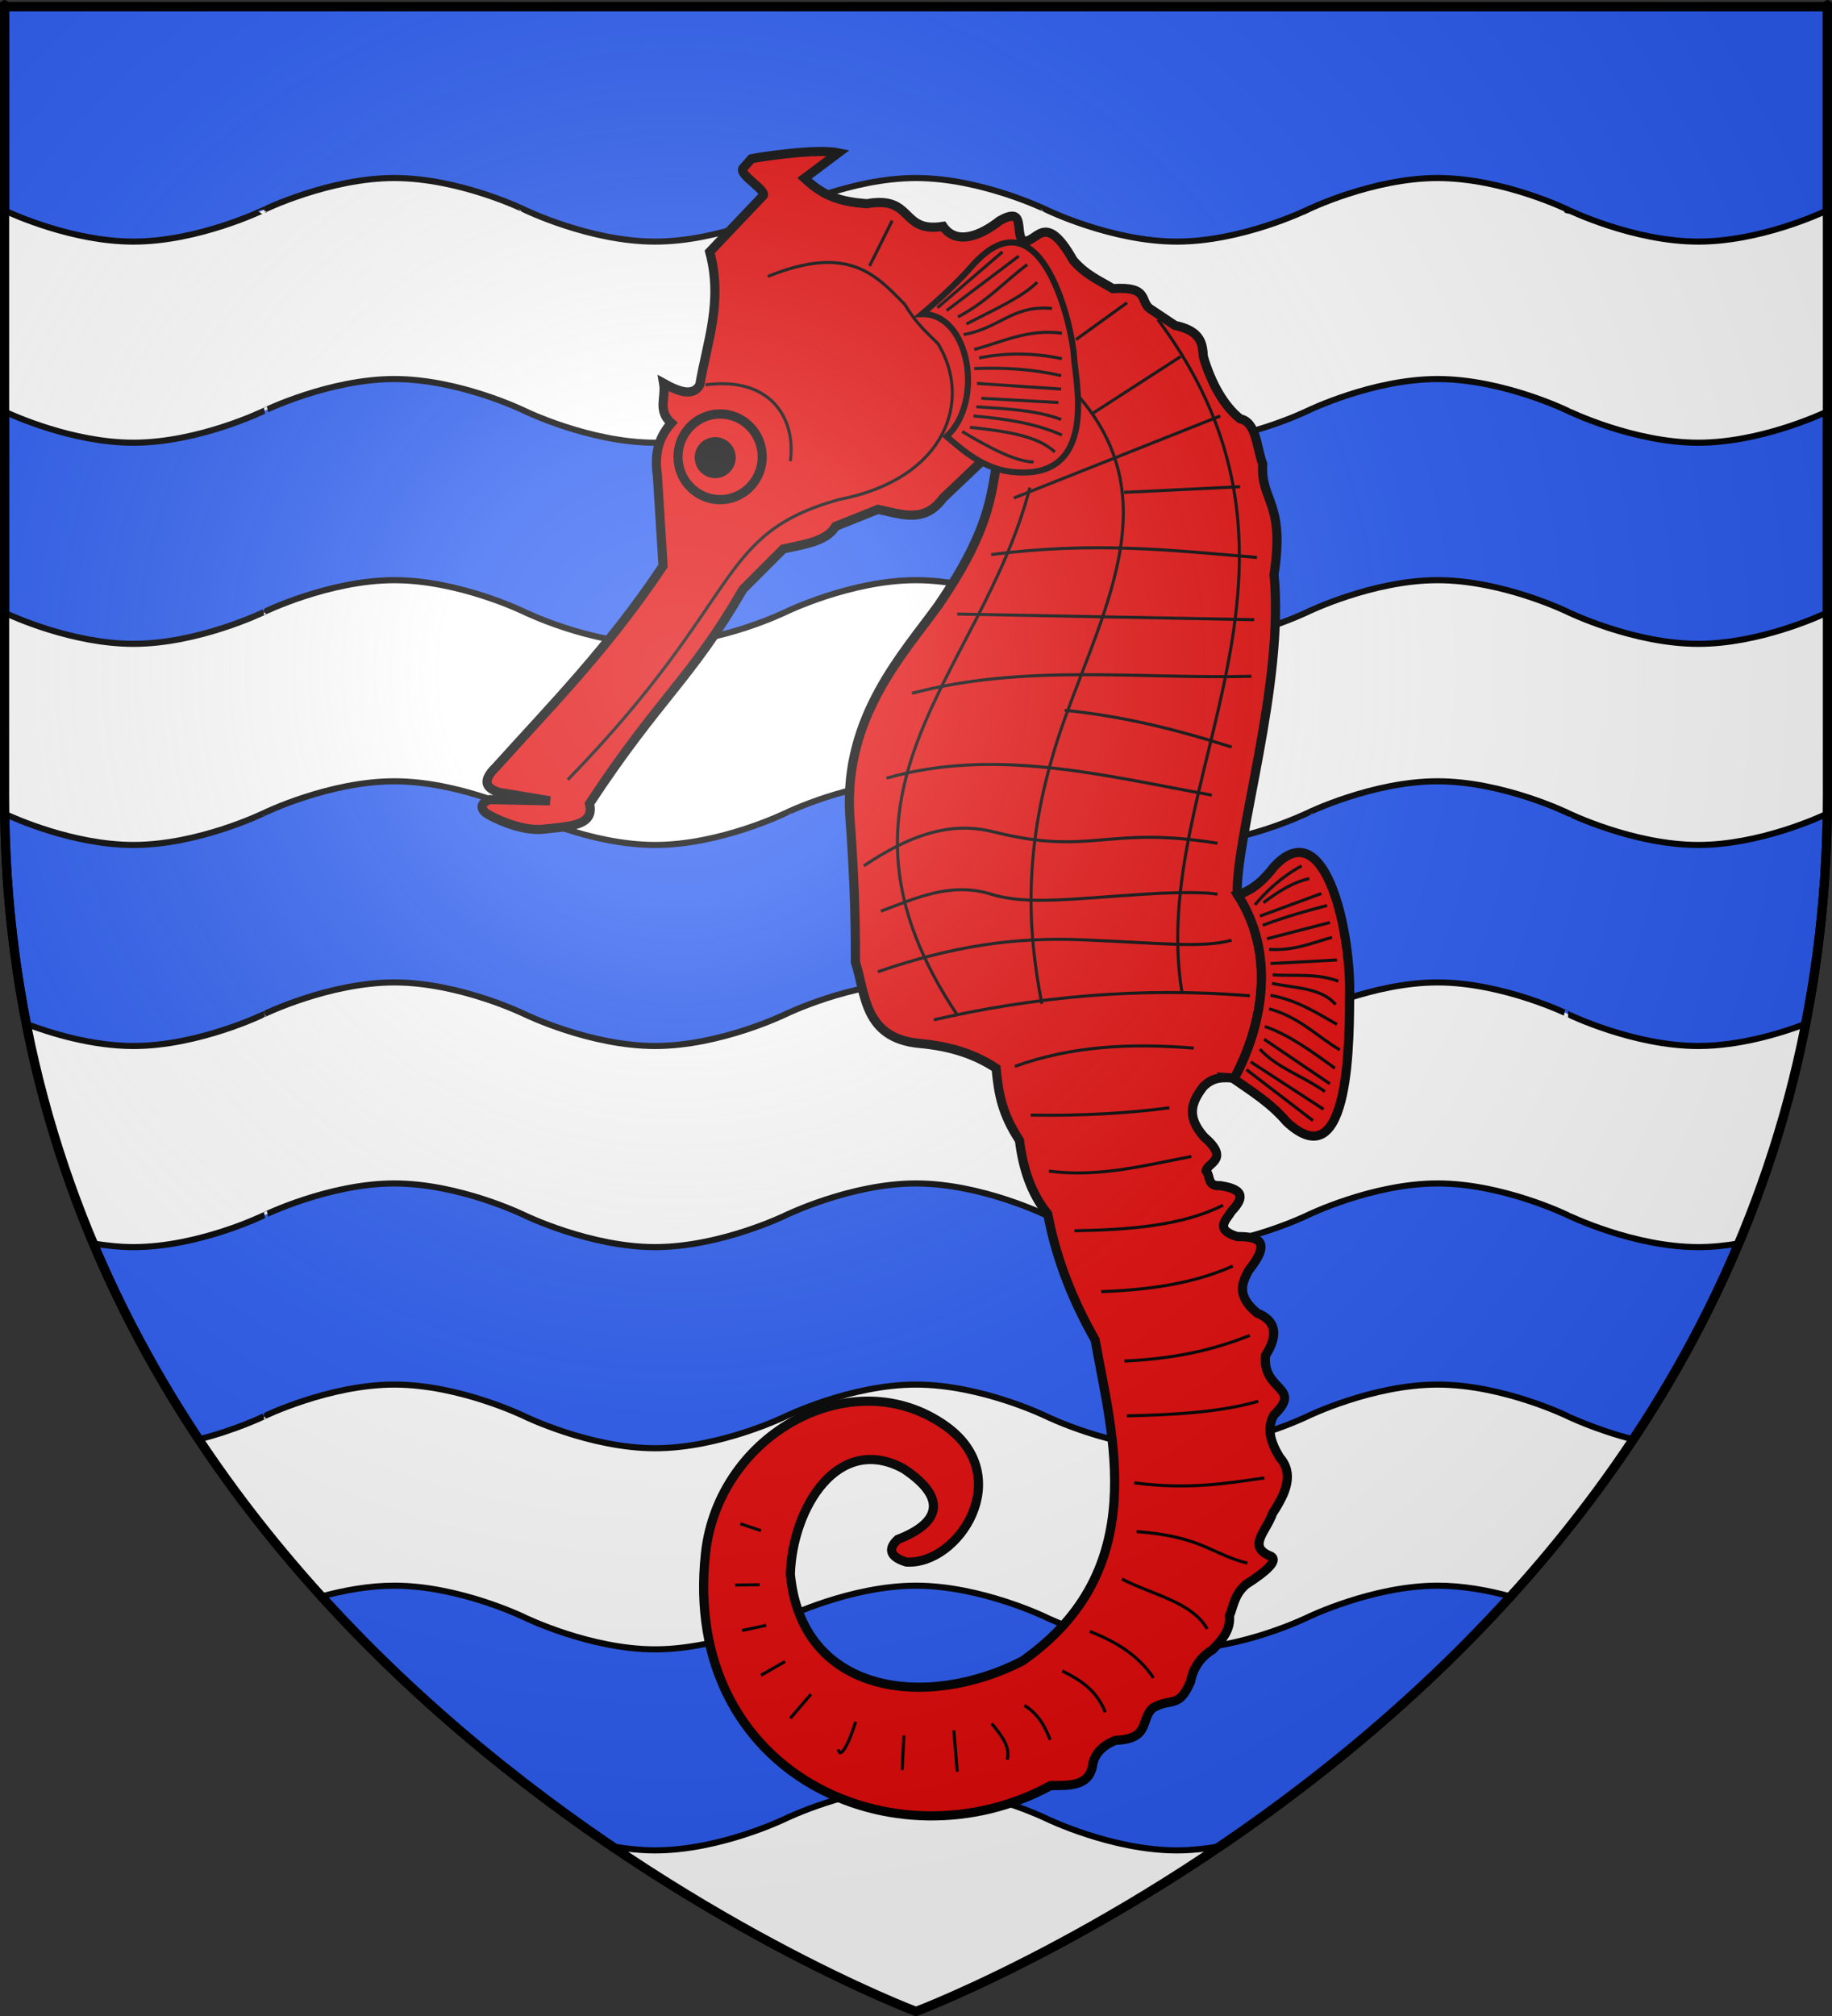 <?xml version="1.0" encoding="UTF-8" standalone="no"?>
<svg
   xmlns:dc="http://purl.org/dc/elements/1.1/"
   xmlns:cc="http://web.resource.org/cc/"
   xmlns:rdf="http://www.w3.org/1999/02/22-rdf-syntax-ns#"
   xmlns:svg="http://www.w3.org/2000/svg"
   xmlns="http://www.w3.org/2000/svg"
   xmlns:xlink="http://www.w3.org/1999/xlink"
   xmlns:sodipodi="http://sodipodi.sourceforge.net/DTD/sodipodi-0.dtd"
   xmlns:inkscape="http://www.inkscape.org/namespaces/inkscape"
   height="660"
   width="600"
   version="1.0"
   id="svg2"
   sodipodi:version="0.32"
   inkscape:version="0.44"
   sodipodi:docname="Blason_ville_fr_Merville-Franceville-Plage_(Calvados).svg"
   sodipodi:docbase="C:\Documents and Settings\Bruno Vallette\Mes documents\Perso\Wikipédia Blasons\Communes BVA"
   inkscape:export-filename="/Users/olivier/Desktop/Blason Rouge/Blason_Vide_3D.png"
   inkscape:export-xdpi="144"
   inkscape:export-ydpi="144">
  <rect width="100%" height="100%" fill="#333333" stroke="none"/>
  <sodipodi:namedview
     inkscape:window-height="719"
     inkscape:window-width="1024"
     inkscape:pageshadow="2"
     inkscape:pageopacity="0.0"
     guidetolerance="10.0"
     gridtolerance="10.0"
     objecttolerance="10.0"
     borderopacity="1.0"
     bordercolor="#666666"
     pagecolor="#ffffff"
     id="base"
     showgrid="false"
     height="660px"
     inkscape:zoom="0.79999964"
     inkscape:cx="300"
     inkscape:cy="329.99987"
     inkscape:window-x="-4"
     inkscape:window-y="-4"
     inkscape:current-layer="layer3" />
  <desc
     id="desc4">Flag of Canton of Valais (Wallis)</desc>
  <defs
     id="defs6">
    <linearGradient
       id="linearGradient2893">
      <stop
         style="stop-color:white;stop-opacity:0.314;"
         offset="0"
         id="stop2895" />
      <stop
         id="stop2897"
         offset="0.19"
         style="stop-color:white;stop-opacity:0.251;" />
      <stop
         style="stop-color:#6b6b6b;stop-opacity:0.125;"
         offset="0.6"
         id="stop2901" />
      <stop
         style="stop-color:black;stop-opacity:0.125;"
         offset="1"
         id="stop2899" />
    </linearGradient>
    <linearGradient
       id="linearGradient2885">
      <stop
         id="stop2887"
         offset="0"
         style="stop-color:white;stop-opacity:1;" />
      <stop
         style="stop-color:white;stop-opacity:1;"
         offset="0.229"
         id="stop2891" />
      <stop
         id="stop2889"
         offset="1"
         style="stop-color:black;stop-opacity:1;" />
    </linearGradient>
    <linearGradient
       id="linearGradient2955">
      <stop
         id="stop2867"
         offset="0"
         style="stop-color:#fd0000;stop-opacity:1;" />
      <stop
         style="stop-color:#e77275;stop-opacity:0.659;"
         offset="0.5"
         id="stop2873" />
      <stop
         style="stop-color:black;stop-opacity:0.323;"
         offset="1"
         id="stop2959" />
    </linearGradient>
    <radialGradient
       inkscape:collect="always"
       xlink:href="#linearGradient2955"
       id="radialGradient2961"
       cx="225.524"
       cy="218.901"
       fx="225.524"
       fy="218.901"
       r="300"
       gradientTransform="matrix(-4.167939e-4,2.183,-1.884,-3.599562e-4,615.597,-289.121)"
       gradientUnits="userSpaceOnUse" />
    <polygon
       id="star"
       transform="scale(53,53)"
       points="0,-1 0.588,0.809 -0.951,-0.309 0.951,-0.309 -0.588,0.809 0,-1 " />
    <clipPath
       id="clip">
      <path
         d="M 0,-200 L 0,600 L 300,600 L 300,-200 L 0,-200 z "
         id="path10" />
    </clipPath>
    <radialGradient
       inkscape:collect="always"
       xlink:href="#linearGradient2955"
       id="radialGradient1911"
       gradientUnits="userSpaceOnUse"
       gradientTransform="matrix(-4.167939e-4,2.183,-1.884,-3.599562e-4,615.597,-289.121)"
       cx="225.524"
       cy="218.901"
       fx="225.524"
       fy="218.901"
       r="300" />
    <radialGradient
       inkscape:collect="always"
       xlink:href="#linearGradient2955"
       id="radialGradient2865"
       gradientUnits="userSpaceOnUse"
       gradientTransform="matrix(0,1.749,-1.593,-1.049767e-7,551.788,-191.29)"
       cx="225.524"
       cy="218.901"
       fx="225.524"
       fy="218.901"
       r="300" />
    <radialGradient
       inkscape:collect="always"
       xlink:href="#linearGradient2955"
       id="radialGradient2871"
       gradientUnits="userSpaceOnUse"
       gradientTransform="matrix(0,1.386,-1.323,-5.741131e-8,-158.082,-109.541)"
       cx="225.524"
       cy="218.901"
       fx="225.524"
       fy="218.901"
       r="300" />
    <radialGradient
       inkscape:collect="always"
       xlink:href="#linearGradient2893"
       id="radialGradient3163"
       gradientUnits="userSpaceOnUse"
       gradientTransform="matrix(1.353,0,0,1.349,-77.629,-85.747)"
       cx="221.445"
       cy="226.331"
       fx="221.445"
       fy="226.331"
       r="300" />
  </defs>
  <g
     inkscape:groupmode="layer"
     id="layer3"
     inkscape:label="Fond écu"
     style="display:inline">
    <path
       id="path2855"
       style="fill:#2b5df2;fill-opacity:1;fill-rule:evenodd;stroke:black;stroke-width:3;stroke-linecap:butt;stroke-linejoin:miter;stroke-miterlimit:4;stroke-dasharray:none;stroke-opacity:1"
       d="M 300,658.5 C 300,658.5 598.5,546.18 598.5,260.728 C 598.5,-24.723 598.5,2.176 598.5,2.176 L 1.5,2.176 L 1.5,260.728 C 1.5,546.18 300,658.5 300,658.5 z "
       sodipodi:nodetypes="cccccc" />
    <path
       style="color:black;fill:white;fill-opacity:1;fill-rule:nonzero;stroke:black;stroke-width:2;stroke-linecap:butt;stroke-linejoin:miter;marker:none;marker-start:none;marker-mid:none;marker-end:none;stroke-miterlimit:4;stroke-dashoffset:0;stroke-opacity:1;visibility:visible;display:inline;overflow:visible"
       d="M 129.156,58.281 C 107.799,58.281 86.437,68.688 86.438,68.688 C 86.438,68.687 65.076,79.094 43.719,79.094 C 23.732,79.094 3.983,70.076 1.5,68.906 L 1.5,134.75 C 3.983,135.92 23.732,144.938 43.719,144.938 C 65.076,144.938 86.438,134.531 86.438,134.531 C 86.437,134.531 107.799,124.094 129.156,124.094 C 150.513,124.094 171.844,134.531 171.844,134.531 C 171.844,134.531 193.205,144.938 214.562,144.938 C 235.92,144.938 257.281,134.531 257.281,134.531 C 257.281,134.531 278.643,124.094 300,124.094 C 321.357,124.094 342.719,134.531 342.719,134.531 C 342.719,134.531 364.08,144.938 385.438,144.938 C 406.795,144.938 428.156,134.531 428.156,134.531 C 428.156,134.531 449.487,124.094 470.844,124.094 C 492.201,124.094 513.562,134.531 513.562,134.531 C 513.563,134.531 534.924,144.962 556.281,144.938 C 576.268,144.915 596.017,135.862 598.5,134.688 C 598.5,119.015 598.5,71.055 598.5,68.844 C 596.017,70.018 576.268,79.071 556.281,79.094 C 534.924,79.118 513.563,68.688 513.562,68.688 C 513.562,68.687 492.201,58.281 470.844,58.281 C 449.487,58.281 428.156,68.688 428.156,68.688 C 428.156,68.687 406.795,79.094 385.438,79.094 C 364.08,79.094 342.719,68.688 342.719,68.688 C 342.719,68.687 321.357,58.281 300,58.281 C 278.643,58.281 257.281,68.688 257.281,68.688 C 257.281,68.687 235.92,79.094 214.562,79.094 C 193.205,79.094 171.844,68.688 171.844,68.688 C 171.844,68.687 150.513,58.281 129.156,58.281 z M 129.156,189.938 C 107.799,189.938 86.437,200.375 86.438,200.375 C 86.438,200.375 65.076,210.781 43.719,210.781 C 23.732,210.781 3.983,201.763 1.5,200.594 L 1.5,260.719 C 1.5,262.635 1.536,264.537 1.562,266.438 C 4.327,267.738 23.908,276.625 43.719,276.625 C 65.076,276.625 86.438,266.188 86.438,266.188 C 86.437,266.187 107.799,255.781 129.156,255.781 C 150.513,255.781 171.844,266.188 171.844,266.188 C 171.844,266.187 193.205,276.625 214.562,276.625 C 235.92,276.625 257.281,266.188 257.281,266.188 C 257.281,266.187 278.643,255.781 300,255.781 C 321.357,255.781 342.719,266.188 342.719,266.188 C 342.719,266.187 364.08,276.625 385.438,276.625 C 406.795,276.625 428.156,266.188 428.156,266.188 C 428.156,266.187 449.487,255.781 470.844,255.781 C 492.201,255.781 513.562,266.188 513.562,266.188 C 513.563,266.187 534.924,276.649 556.281,276.625 C 576.092,276.603 595.673,267.68 598.438,266.375 C 598.464,264.495 598.5,262.614 598.5,260.719 C 598.5,194.23 598.5,237.383 598.5,200.5 C 596.017,201.678 576.268,210.759 556.281,210.781 C 534.924,210.805 513.563,200.375 513.562,200.375 C 513.562,200.375 492.201,189.938 470.844,189.938 C 449.487,189.938 428.156,200.375 428.156,200.375 C 428.156,200.375 406.795,210.781 385.438,210.781 C 364.08,210.781 342.719,200.375 342.719,200.375 C 342.719,200.375 321.357,189.938 300,189.938 C 278.643,189.938 257.281,200.375 257.281,200.375 C 257.281,200.375 235.92,210.781 214.562,210.781 C 193.205,210.781 171.844,200.375 171.844,200.375 C 171.844,200.375 150.513,189.938 129.156,189.938 z M 129.156,321.625 C 107.799,321.625 86.437,332.031 86.438,332.031 C 86.437,332.031 65.076,342.438 43.719,342.438 C 30.213,342.438 16.731,338.278 8.625,335.219 C 13.663,360.867 21.207,384.797 30.594,407.094 C 34.844,407.807 39.276,408.281 43.719,408.281 C 65.076,408.281 86.438,397.875 86.438,397.875 C 86.437,397.875 107.799,387.438 129.156,387.438 C 150.513,387.437 171.844,397.875 171.844,397.875 C 171.844,397.875 193.205,408.281 214.562,408.281 C 235.92,408.281 257.281,397.875 257.281,397.875 C 257.281,397.875 278.643,387.438 300,387.438 C 321.357,387.437 342.719,397.875 342.719,397.875 C 342.719,397.875 364.08,408.281 385.438,408.281 C 406.795,408.281 428.156,397.875 428.156,397.875 C 428.156,397.875 449.487,387.438 470.844,387.438 C 492.201,387.437 513.562,397.875 513.562,397.875 C 513.563,397.875 534.924,408.305 556.281,408.281 C 560.723,408.276 565.156,407.813 569.406,407.094 C 578.796,384.789 586.337,360.847 591.375,335.188 C 583.269,338.26 569.786,342.422 556.281,342.438 C 534.924,342.462 513.563,332.031 513.562,332.031 C 513.563,332.031 492.201,321.625 470.844,321.625 C 449.487,321.625 428.156,332.031 428.156,332.031 C 428.156,332.031 406.795,342.438 385.438,342.438 C 364.08,342.438 342.719,332.031 342.719,332.031 C 342.719,332.031 321.357,321.625 300,321.625 C 278.643,321.625 257.281,332.031 257.281,332.031 C 257.281,332.031 235.92,342.438 214.562,342.438 C 193.205,342.438 171.844,332.031 171.844,332.031 C 171.844,332.031 150.513,321.625 129.156,321.625 z M 129.156,453.281 C 107.799,453.281 86.437,463.688 86.438,463.688 C 86.438,463.688 77.338,468.13 65.094,471.219 C 77.5,489.884 91.106,506.995 105.312,522.656 C 112.404,520.709 120.774,519.125 129.156,519.125 C 150.513,519.125 171.844,529.531 171.844,529.531 C 171.844,529.531 193.205,539.969 214.562,539.969 C 235.92,539.969 257.281,529.531 257.281,529.531 C 257.281,529.531 278.643,519.125 300,519.125 C 321.357,519.125 342.719,529.531 342.719,529.531 C 342.719,529.531 364.08,539.969 385.438,539.969 C 406.795,539.969 428.156,529.531 428.156,529.531 C 428.156,529.531 449.487,519.125 470.844,519.125 C 479.226,519.125 487.596,520.709 494.688,522.656 C 508.894,506.995 522.5,489.884 534.906,471.219 C 522.664,468.13 513.563,463.688 513.562,463.688 C 513.562,463.688 492.201,453.281 470.844,453.281 C 449.487,453.281 428.156,463.688 428.156,463.688 C 428.156,463.688 406.795,474.125 385.438,474.125 C 364.08,474.125 342.719,463.688 342.719,463.688 C 342.719,463.688 321.357,453.281 300,453.281 C 278.643,453.281 257.281,463.688 257.281,463.688 C 257.281,463.688 235.92,474.125 214.562,474.125 C 193.205,474.125 171.844,463.688 171.844,463.688 C 171.844,463.688 150.513,453.281 129.156,453.281 z M 300,584.969 C 278.643,584.969 257.281,595.375 257.281,595.375 C 257.281,595.375 235.92,605.781 214.562,605.781 C 209.737,605.781 204.923,605.229 200.344,604.406 C 255.214,641.638 300,658.5 300,658.5 C 300,658.5 344.786,641.638 399.656,604.406 C 395.077,605.229 390.263,605.781 385.438,605.781 C 364.08,605.781 342.719,595.375 342.719,595.375 C 342.719,595.375 321.357,584.969 300,584.969 z "
       id="rect13175" />
  </g>
  <g
     inkscape:groupmode="layer"
     id="layer4"
     inkscape:label="Meubles"
     sodipodi:insensitive="true">
    <g
       style="display:inline"
       id="g14117"
       transform="matrix(1.015,0,0,1.015,-4.538,-0.727)">
      <path
         sodipodi:nodetypes="cccccccccccscccccccccccccccccccccccccccccccccccccsscccccccccsccccccccccsccc"
         id="path1900"
         d="M 181.908,259.016 L 165.479,256.278 C 160.001,254.574 160.955,251.584 164.567,248.063 C 182.517,228.106 200.467,210.104 218.417,183.26 L 216.592,154.053 C 215.728,148.199 216.379,142.435 221.084,137.179 C 216.505,133.17 219.401,128.909 218.61,124.359 C 223.717,127.197 228.193,128.648 230.282,124.846 C 232.629,110.924 237.812,98.099 233.477,81.949 L 250.818,63.694 C 251.362,61.719 242.794,57.01 244.201,55.023 L 246.953,51.912 C 249.403,51.36 268.105,48.522 275.005,50.003 L 264.053,58.218 C 270.391,64.133 275.576,65.736 284.133,66.432 C 299.468,63.662 294.853,75.983 308.776,73.734 C 313.035,79.944 320.946,76.728 327.03,71.909 C 335.389,67.209 332.028,74.996 334.332,78.298 C 338.935,80.037 341.257,67.74 350.761,84.687 C 355.02,89.561 359.28,91.179 363.539,93.814 C 375.329,93.005 372.285,97.76 375.404,100.203 L 383.619,105.679 C 392.195,107.462 392.504,111.795 392.746,115.719 C 395.385,124.681 399.51,131.701 404.611,135.799 C 409.919,136.835 409.886,144.992 411.913,150.402 C 411.152,162.42 419.215,162.42 415.564,185.998 C 418.971,221.259 403.132,270.492 403.699,289.135 C 415.995,307.898 412.261,330.6 402.786,348.462 C 399.439,348.229 396.093,347.861 392.746,351.2 C 388.72,356.477 387.323,360.914 392.974,367.401 C 401.574,374.779 393.951,375.767 393.659,378.353 C 395.222,380.358 393.897,383.35 398.222,383.145 C 406.803,384.411 405.331,387.687 401.873,391.36 C 400.121,394.245 396.206,397.266 403.699,399.574 C 410.465,399.526 415.019,400.952 407.349,410.527 C 405.306,414.499 403.226,418.464 410.088,424.218 C 416.172,426.651 417.085,431.215 412.826,437.908 C 411.632,449.499 425.021,447.958 415.564,457.075 C 413.077,461.295 414.421,465.94 417.389,470.766 C 422.091,476.102 419.413,482.255 415.108,488.792 C 413.085,494.764 406.611,499.614 414.651,502.711 C 416.849,504.108 413.353,507.403 406.437,511.838 C 402.695,515.185 402.565,518.532 401.189,521.878 C 401.62,526.281 398.881,529.628 395.712,532.831 C 391.097,535.569 389.168,539.904 388.639,543.099 C 384.795,551.897 382.738,548.169 376.545,551.542 C 372.262,555.133 375.906,561.616 364.452,562.038 C 360.008,563.802 357.951,566.361 357.15,569.34 C 356.246,577.059 349.671,576.587 343.459,576.641 C 293.785,603.739 224.386,573.154 232.108,501.798 C 236.306,463.003 279.802,439.332 309.689,460.726 C 332.352,476.95 313.794,505.621 296.911,504.537 C 290.592,502.592 291.562,499.632 294.172,497.235 C 306.92,492.389 311.141,484.42 295.998,474.417 C 274.898,462.979 260.179,487.048 259.489,508.416 C 263.047,547.083 303.043,552.483 334.332,536.482 C 376.581,506.978 363.172,463.285 357.835,432.888 C 350.791,420.462 345.337,407.129 342.546,392.272 C 337.17,385.696 334.545,377.547 333.419,368.542 C 327.869,360.023 326.671,353.786 325.889,345.267 C 319.402,340.986 311.734,338.238 301.246,337.281 C 283.032,335.62 283.809,321.041 280.482,311.041 C 280.57,294.175 279.779,278.629 278.656,263.579 C 276.779,231.775 296.079,211.483 307.179,196.038 C 325.357,169.527 324.353,158.468 327.03,144.013 L 308.776,161.355 C 302.627,169.785 295.095,166.456 287.783,165.006 L 274.093,170.482 C 271.208,175.355 264.016,176.275 257.207,177.784 L 244.201,190.79 C 227.359,219.902 217.357,225.476 194.686,259.928 C 196.554,267.297 187.549,267.246 180.083,268.143 C 171.99,269.115 162.285,263.579 162.285,263.579 C 159.579,262.178 158.905,259.888 162.476,258.626 L 181.908,259.016 z "
         style="fill:#e20909;fill-opacity:1;fill-rule:evenodd;stroke:black;stroke-width:2.955;stroke-linecap:butt;stroke-linejoin:miter;stroke-miterlimit:4;stroke-dasharray:none;stroke-opacity:1" />
      <path
         id="path2807"
         d="M 423.961,275.683 C 421.453,275.554 418.678,276.904 415.575,280.236 C 412.943,283.716 409.104,287.799 403.835,289.34 C 415.976,308.064 412.239,330.68 402.797,348.478 C 402.585,348.464 402.371,348.453 402.158,348.438 C 408.48,352.818 414.484,356.521 419.688,362.614 C 440.553,381.949 439.83,334.138 439.973,320.606 C 440.143,304.629 434.83,276.244 423.961,275.683 z "
         style="fill:#e20909;fill-opacity:1;fill-rule:evenodd;stroke:black;stroke-width:2.955;stroke-linecap:butt;stroke-linejoin:miter;stroke-miterlimit:4;stroke-dasharray:none;stroke-opacity:1" />
      <g
         id="g12213">
        <path
           style="fill:none;fill-rule:evenodd;stroke:black;stroke-width:0.985px;stroke-linecap:butt;stroke-linejoin:miter;stroke-opacity:1"
           d="M 406.665,345.724 L 428.114,362.153"
           id="path3694" />
        <path
           style="fill:none;fill-rule:evenodd;stroke:black;stroke-width:0.985px;stroke-linecap:butt;stroke-linejoin:miter;stroke-opacity:1"
           d="M 408.034,343.214 L 431.536,358.502"
           id="path3696" />
        <path
           style="fill:none;fill-rule:evenodd;stroke:black;stroke-width:0.985px;stroke-linecap:butt;stroke-linejoin:miter;stroke-opacity:1"
           d="M 411,339.107 C 416.78,345.344 424.398,347.463 431.993,352.797"
           id="path3698"
           sodipodi:nodetypes="cc" />
        <path
           style="fill:none;fill-rule:evenodd;stroke:black;stroke-width:0.985px;stroke-linecap:butt;stroke-linejoin:miter;stroke-opacity:1"
           d="M 412.369,335.912 L 433.59,350.287"
           id="path3700" />
        <path
           style="fill:none;fill-rule:evenodd;stroke:black;stroke-width:0.985px;stroke-linecap:butt;stroke-linejoin:miter;stroke-opacity:1"
           d="M 412.598,331.805 C 420.127,334.353 427.657,339.736 435.187,345.267"
           id="path3702"
           sodipodi:nodetypes="cc" />
        <path
           style="fill:none;fill-rule:evenodd;stroke:black;stroke-width:0.985px;stroke-linecap:butt;stroke-linejoin:miter;stroke-opacity:1"
           d="M 413.967,326.1 C 423.776,328.749 429.832,335.313 436.785,339.335"
           id="path3704"
           sodipodi:nodetypes="cc" />
        <path
           style="fill:none;fill-rule:evenodd;stroke:black;stroke-width:0.985px;stroke-linecap:butt;stroke-linejoin:miter;stroke-opacity:1"
           d="M 414.423,321.765 C 422.837,323.198 429.206,327.356 435.872,331.12"
           id="path3706"
           sodipodi:nodetypes="cc" />
        <path
           style="fill:none;fill-rule:evenodd;stroke:black;stroke-width:0.985px;stroke-linecap:butt;stroke-linejoin:miter;stroke-opacity:1"
           d="M 414.879,317.886 C 422.225,319.467 430.866,319.235 435.415,324.731"
           id="path3708"
           sodipodi:nodetypes="cc" />
        <path
           style="fill:none;fill-rule:evenodd;stroke:black;stroke-width:0.985px;stroke-linecap:butt;stroke-linejoin:miter;stroke-opacity:1"
           d="M 415.108,315.148 C 422.181,315.618 429.255,314.562 436.328,317.201"
           id="path3710"
           sodipodi:nodetypes="cc" />
        <path
           style="fill:none;fill-rule:evenodd;stroke:black;stroke-width:0.985px;stroke-linecap:butt;stroke-linejoin:miter;stroke-opacity:1"
           d="M 414.423,311.497 L 435.872,310.356"
           id="path3712" />
        <path
           style="fill:none;fill-rule:evenodd;stroke:black;stroke-width:0.985px;stroke-linecap:butt;stroke-linejoin:miter;stroke-opacity:1"
           d="M 413.967,306.933 C 422.081,307.434 427.859,304.819 434.275,303.054"
           id="path3714"
           sodipodi:nodetypes="cc" />
        <path
           style="fill:none;fill-rule:evenodd;stroke:black;stroke-width:0.985px;stroke-linecap:butt;stroke-linejoin:miter;stroke-opacity:1"
           d="M 413.282,303.511 L 433.59,298.263"
           id="path3716" />
        <path
           style="fill:none;fill-rule:evenodd;stroke:black;stroke-width:0.985px;stroke-linecap:butt;stroke-linejoin:miter;stroke-opacity:1"
           d="M 411.913,299.175 C 419.586,296.294 426.205,294.467 432.677,292.786"
           id="path3718"
           sodipodi:nodetypes="cc" />
        <path
           style="fill:none;fill-rule:evenodd;stroke:black;stroke-width:0.985px;stroke-linecap:butt;stroke-linejoin:miter;stroke-opacity:1"
           d="M 411,296.209 L 430.852,288.907"
           id="path3720" />
        <path
           style="fill:none;fill-rule:evenodd;stroke:black;stroke-width:0.985px;stroke-linecap:butt;stroke-linejoin:miter;stroke-opacity:1"
           d="M 409.403,292.558 C 413.403,287.865 418.041,283.491 424.463,280.008"
           id="path3722"
           sodipodi:nodetypes="cc" />
        <path
           style="fill:none;fill-rule:evenodd;stroke:black;stroke-width:0.985px;stroke-linecap:butt;stroke-linejoin:miter;stroke-opacity:1"
           d="M 412.141,291.874 C 416.851,288.352 421.661,285.229 426.973,284.115"
           id="path3724"
           sodipodi:nodetypes="cc" />
      </g>
      <path
         transform="matrix(1.311,0,0,1.333,-151.554,-438.516)"
         d="M 306.607 440.041 A 10.357 10.357 0 1 1  285.893,440.041 A 10.357 10.357 0 1 1  306.607 440.041 z"
         sodipodi:ry="10.357142"
         sodipodi:rx="10.357142"
         sodipodi:cy="440.04074"
         sodipodi:cx="296.25"
         id="path6388"
         style="color:black;fill:#e20909;fill-opacity:1;fill-rule:nonzero;stroke:black;stroke-width:2.236;stroke-linecap:butt;stroke-linejoin:miter;marker:none;marker-start:none;marker-mid:none;marker-end:none;stroke-miterlimit:4;stroke-dasharray:none;stroke-dashoffset:0;stroke-opacity:1;visibility:visible;display:inline;overflow:visible"
         sodipodi:type="arc" />
      <path
         transform="matrix(1.278,0,0,1.278,-142.106,-414.85)"
         d="M 299.286 440.666 A 4.018 4.018 0 1 1  291.25,440.666 A 4.018 4.018 0 1 1  299.286 440.666 z"
         sodipodi:ry="4.0178571"
         sodipodi:rx="4.0178571"
         sodipodi:cy="440.66574"
         sodipodi:cx="295.26785"
         id="path6386"
         style="color:black;fill:black;fill-opacity:1;fill-rule:nonzero;stroke:black;stroke-width:2.313;stroke-linecap:butt;stroke-linejoin:miter;marker:none;marker-start:none;marker-mid:none;marker-end:none;stroke-miterlimit:4;stroke-dasharray:none;stroke-dashoffset:0;stroke-opacity:1;visibility:visible;display:inline;overflow:visible"
         sodipodi:type="arc" />
      <path
         sodipodi:nodetypes="cssscc"
         id="path7277"
         d="M 301.931,102.028 C 307.974,96.932 313.765,91.472 317.903,86.74 C 340.616,60.771 350.558,107.004 350.989,115.491 C 351.384,123.263 359.477,156.093 330.909,152.912 C 322.558,151.982 316.444,147.189 309.917,141.503 C 322.186,130.152 317.26,101.673 301.931,102.028 z "
         style="fill:#e20909;fill-opacity:1;fill-rule:evenodd;stroke:black;stroke-width:1.97;stroke-linecap:butt;stroke-linejoin:miter;stroke-miterlimit:4;stroke-dasharray:none;stroke-opacity:1" />
      <g
         id="g12231">
        <path
           style="fill:none;fill-rule:evenodd;stroke:black;stroke-width:0.985px;stroke-linecap:butt;stroke-linejoin:miter;stroke-opacity:1"
           d="M 306.951,99.975 L 327.943,81.949"
           id="path7279" />
        <path
           style="fill:none;fill-rule:evenodd;stroke:black;stroke-width:0.985px;stroke-linecap:butt;stroke-linejoin:miter;stroke-opacity:1"
           d="M 309.917,100.887 L 333.191,83.318"
           id="path7281" />
        <path
           style="fill:none;fill-rule:evenodd;stroke:black;stroke-width:0.985px;stroke-linecap:butt;stroke-linejoin:miter;stroke-opacity:1"
           d="M 313.568,102.941 C 322.9,98.064 328.401,91.7 335.929,86.056"
           id="path7283"
           sodipodi:nodetypes="cc" />
        <path
           style="fill:none;fill-rule:evenodd;stroke:black;stroke-width:0.985px;stroke-linecap:butt;stroke-linejoin:miter;stroke-opacity:1"
           d="M 316.306,105.223 C 324.661,100.86 334.184,96.692 339.124,91.76"
           id="path7285"
           sodipodi:nodetypes="cc" />
        <path
           style="fill:none;fill-rule:evenodd;stroke:black;stroke-width:0.985px;stroke-linecap:butt;stroke-linejoin:miter;stroke-opacity:1"
           d="M 315.393,108.646 C 327.384,106.485 331.014,99.057 343.916,100.203"
           id="path7287"
           sodipodi:nodetypes="cc" />
        <path
           style="fill:none;fill-rule:evenodd;stroke:black;stroke-width:0.985px;stroke-linecap:butt;stroke-linejoin:miter;stroke-opacity:1"
           d="M 318.816,113.437 C 327.956,111.008 336.296,106.712 347.11,108.189"
           id="path7289"
           sodipodi:nodetypes="cc" />
        <path
           style="fill:none;fill-rule:evenodd;stroke:black;stroke-width:0.985px;stroke-linecap:butt;stroke-linejoin:miter;stroke-opacity:1"
           d="M 320.413,116.175 C 329.312,114.373 338.211,114.556 347.11,116.404"
           id="path7291"
           sodipodi:nodetypes="cc" />
        <path
           style="fill:none;fill-rule:evenodd;stroke:black;stroke-width:0.985px;stroke-linecap:butt;stroke-linejoin:miter;stroke-opacity:1"
           d="M 318.816,119.598 C 328.763,119.176 338.152,119.869 346.882,121.88"
           id="path7293"
           sodipodi:nodetypes="cc" />
        <path
           style="fill:none;fill-rule:evenodd;stroke:black;stroke-width:0.985px;stroke-linecap:butt;stroke-linejoin:miter;stroke-opacity:1"
           d="M 319.729,124.39 L 346.882,126.215"
           id="path7295" />
        <path
           style="fill:none;fill-rule:evenodd;stroke:black;stroke-width:0.985px;stroke-linecap:butt;stroke-linejoin:miter;stroke-opacity:1"
           d="M 321.098,129.182 L 345.969,130.551"
           id="path7297" />
        <path
           style="fill:none;fill-rule:evenodd;stroke:black;stroke-width:0.985px;stroke-linecap:butt;stroke-linejoin:miter;stroke-opacity:1"
           d="M 319.5,131.92 C 329.172,132.563 338.978,133.027 346.882,136.027"
           id="path7299"
           sodipodi:nodetypes="cc" />
        <path
           style="fill:none;fill-rule:evenodd;stroke:black;stroke-width:0.985px;stroke-linecap:butt;stroke-linejoin:miter;stroke-opacity:1"
           d="M 318.588,134.886 C 328.566,135.763 338.337,137.159 347.11,141.047"
           id="path7301"
           sodipodi:nodetypes="cc" />
        <path
           style="fill:none;fill-rule:evenodd;stroke:black;stroke-width:0.985px;stroke-linecap:butt;stroke-linejoin:miter;stroke-opacity:1"
           d="M 317.447,138.537 C 328.422,139.762 339.215,141.128 344.828,146.523"
           id="path7303"
           sodipodi:nodetypes="cc" />
        <path
           style="fill:none;fill-rule:evenodd;stroke:black;stroke-width:0.985px;stroke-linecap:butt;stroke-linejoin:miter;stroke-opacity:1"
           d="M 314.937,139.906 C 324.142,145.376 332.408,149.682 337.983,149.718"
           id="path7305"
           sodipodi:nodetypes="cc" />
      </g>
      <g
         id="g12247">
        <path
           style="fill:none;fill-rule:evenodd;stroke:black;stroke-width:0.985px;stroke-linecap:butt;stroke-linejoin:miter;stroke-opacity:1"
           d="M 252.226,89.89 C 278.287,79.312 287.125,89.402 296.435,98.925 C 299.985,104.909 303.534,107.998 307.084,111.51 C 318.296,129.582 309.959,155.179 275.137,161.851 C 234.937,173.119 244.912,193.367 187.687,252.205"
           id="path6384"
           sodipodi:nodetypes="ccccc" />
        <path
           style="fill:none;fill-rule:evenodd;stroke:black;stroke-width:0.985px;stroke-linecap:butt;stroke-linejoin:miter;stroke-opacity:1"
           d="M 352.261,128.29 C 380.514,160.438 361.572,195.295 348.389,231.552 C 333.787,271.712 336.054,300.681 340.644,324.488"
           id="path9078"
           sodipodi:nodetypes="csc" />
        <path
           style="fill:none;fill-rule:evenodd;stroke:black;stroke-width:0.985px;stroke-linecap:butt;stroke-linejoin:miter;stroke-opacity:1"
           d="M 313.538,328.361 C 264.646,255.612 321.228,218.557 336.772,157.978"
           id="path9080"
           sodipodi:nodetypes="cc" />
        <path
           style="fill:none;fill-rule:evenodd;stroke:black;stroke-width:0.985px;stroke-linecap:butt;stroke-linejoin:miter;stroke-opacity:1"
           d="M 385.821,320.616 C 374.75,251.917 438.26,184.276 378.077,103.766"
           id="path9082"
           sodipodi:nodetypes="cc" />
        <path
           style="fill:none;fill-rule:evenodd;stroke:black;stroke-width:0.985px;stroke-linecap:butt;stroke-linejoin:miter;stroke-opacity:1"
           d="M 305.793,329.652 C 338.182,322.264 371.938,318.979 407.765,321.907"
           id="path9084"
           sodipodi:nodetypes="cc" />
        <path
           style="fill:none;fill-rule:evenodd;stroke:black;stroke-width:0.985px;stroke-linecap:butt;stroke-linejoin:miter;stroke-opacity:1"
           d="M 287.722,314.162 C 311.491,305.937 331.651,302.929 353.552,303.836 C 379.87,304.925 392.299,306.551 401.845,303.993"
           id="path9086"
           sodipodi:nodetypes="csc" />
        <path
           style="fill:none;fill-rule:evenodd;stroke:black;stroke-width:0.985px;stroke-linecap:butt;stroke-linejoin:miter;stroke-opacity:1"
           d="M 288.696,294.612 C 299.804,290.515 311.167,285.041 324.292,289.135 C 335.666,292.684 350.327,290.625 373.579,289.135 C 391.767,287.97 397.31,289.135 397.31,289.135"
           id="path9088"
           sodipodi:nodetypes="cssc" />
        <path
           style="fill:none;fill-rule:evenodd;stroke:black;stroke-width:0.985px;stroke-linecap:butt;stroke-linejoin:miter;stroke-opacity:1"
           d="M 283.22,280.008 C 301.638,267.548 314.183,266.296 325.205,269.056 C 356.757,276.955 361.264,266.873 397.31,272.706"
           id="path9090"
           sodipodi:nodetypes="csc" />
        <path
           style="fill:none;fill-rule:evenodd;stroke:black;stroke-width:0.985px;stroke-linecap:butt;stroke-linejoin:miter;stroke-opacity:1"
           d="M 290.522,251.714 C 325.509,241.724 360.497,250.873 395.484,257.19"
           id="path9092"
           sodipodi:nodetypes="cc" />
        <path
           style="fill:none;fill-rule:evenodd;stroke:black;stroke-width:0.985px;stroke-linecap:butt;stroke-linejoin:miter;stroke-opacity:1"
           d="M 348.023,229.809 C 365.844,231.681 381.802,235.302 401.873,241.674"
           id="path9094"
           sodipodi:nodetypes="cc" />
        <path
           style="fill:none;fill-rule:evenodd;stroke:black;stroke-width:0.985px;stroke-linecap:butt;stroke-linejoin:miter;stroke-opacity:1"
           d="M 298.736,224.332 C 335.245,214.725 371.753,219.772 408.262,218.856"
           id="path9096"
           sodipodi:nodetypes="cc" />
        <path
           style="fill:none;fill-rule:evenodd;stroke:black;stroke-width:0.985px;stroke-linecap:butt;stroke-linejoin:miter;stroke-opacity:1"
           d="M 313.34,198.776 L 409.175,200.602"
           id="path9098" />
        <path
           style="fill:none;fill-rule:evenodd;stroke:black;stroke-width:0.985px;stroke-linecap:butt;stroke-linejoin:miter;stroke-opacity:1"
           d="M 324.292,179.609 C 357.466,175.32 382.307,178.173 410.088,180.522"
           id="path9100"
           sodipodi:nodetypes="cc" />
        <path
           style="fill:none;fill-rule:evenodd;stroke:black;stroke-width:0.985px;stroke-linecap:butt;stroke-linejoin:miter;stroke-opacity:1"
           d="M 367.19,159.53 L 404.611,157.704"
           id="path9102" />
        <path
           style="fill:none;fill-rule:evenodd;stroke:black;stroke-width:0.985px;stroke-linecap:butt;stroke-linejoin:miter;stroke-opacity:1"
           d="M 331.594,161.355 L 398.222,134.886"
           id="path9104" />
        <path
           style="fill:none;fill-rule:evenodd;stroke:black;stroke-width:0.985px;stroke-linecap:butt;stroke-linejoin:miter;stroke-opacity:1"
           d="M 357.15,133.973 L 385.444,115.719"
           id="path9106" />
        <path
           style="fill:none;fill-rule:evenodd;stroke:black;stroke-width:0.985px;stroke-linecap:butt;stroke-linejoin:miter;stroke-opacity:1"
           d="M 351.674,110.243 L 368.103,98.377"
           id="path9108" />
        <path
           style="fill:none;fill-rule:evenodd;stroke:black;stroke-width:0.985px;stroke-linecap:butt;stroke-linejoin:miter;stroke-opacity:1"
           d="M 285.045,86.512 L 292.347,71.909"
           id="path9110" />
        <path
           style="fill:none;fill-rule:evenodd;stroke:black;stroke-width:0.985px;stroke-linecap:butt;stroke-linejoin:miter;stroke-opacity:1"
           d="M 259.489,149.49 C 261.4,135.477 252.957,122.072 232.108,124.846"
           id="path9112"
           sodipodi:nodetypes="cc" />
        <path
           style="fill:none;fill-rule:evenodd;stroke:black;stroke-width:0.985px;stroke-linecap:butt;stroke-linejoin:miter;stroke-opacity:1"
           d="M 331.937,344.673 C 350.584,337.931 369.981,337.182 389.671,338.781"
           id="path9114"
           sodipodi:nodetypes="cc" />
        <path
           style="fill:none;fill-rule:evenodd;stroke:black;stroke-width:0.985px;stroke-linecap:butt;stroke-linejoin:miter;stroke-opacity:1"
           d="M 337.043,360.382 C 353.014,360.644 367.939,359.859 381.816,358.026"
           id="path9116"
           sodipodi:nodetypes="cc" />
        <path
           style="fill:none;fill-rule:evenodd;stroke:black;stroke-width:0.985px;stroke-linecap:butt;stroke-linejoin:miter;stroke-opacity:1"
           d="M 342.934,378.449 C 358.988,380.563 373.828,376.605 388.885,373.736"
           id="path9118"
           sodipodi:nodetypes="cc" />
        <path
           style="fill:none;fill-rule:evenodd;stroke:black;stroke-width:0.985px;stroke-linecap:butt;stroke-linejoin:miter;stroke-opacity:1"
           d="M 351.182,397.693 C 369.199,397.399 386.266,395.964 399.096,389.446"
           id="path9120"
           sodipodi:nodetypes="cc" />
        <path
           style="fill:none;fill-rule:evenodd;stroke:black;stroke-width:0.985px;stroke-linecap:butt;stroke-linejoin:miter;stroke-opacity:1"
           d="M 359.822,417.33 C 374.83,416.754 389.313,414.866 402.238,409.083"
           id="path9122"
           sodipodi:nodetypes="cc" />
        <path
           style="fill:none;fill-rule:evenodd;stroke:black;stroke-width:0.985px;stroke-linecap:butt;stroke-linejoin:miter;stroke-opacity:1"
           d="M 367.284,439.717 C 385.787,438.85 397.533,435.449 407.737,431.469"
           id="path9124"
           sodipodi:nodetypes="cc" />
        <path
           style="fill:none;fill-rule:evenodd;stroke:black;stroke-width:0.985px;stroke-linecap:butt;stroke-linejoin:miter;stroke-opacity:1"
           d="M 368.07,457.39 C 383.887,457.079 398.824,456.106 410.486,452.678"
           id="path9126"
           sodipodi:nodetypes="cc" />
        <path
           style="fill:none;fill-rule:evenodd;stroke:black;stroke-width:0.985px;stroke-linecap:butt;stroke-linejoin:miter;stroke-opacity:1"
           d="M 370.426,478.991 C 387.958,481.287 399.982,479.176 412.45,477.42"
           id="path9128"
           sodipodi:nodetypes="cc" />
        <path
           style="fill:none;fill-rule:evenodd;stroke:black;stroke-width:0.985px;stroke-linecap:butt;stroke-linejoin:miter;stroke-opacity:1"
           d="M 371.212,494.701 C 392.57,496.416 394.692,501.718 406.951,504.913"
           id="path9130"
           sodipodi:nodetypes="cc" />
        <path
           style="fill:none;fill-rule:evenodd;stroke:black;stroke-width:0.985px;stroke-linecap:butt;stroke-linejoin:miter;stroke-opacity:1"
           d="M 366.499,510.018 C 376.087,515.046 389.06,517.367 393.991,526.121"
           id="path9132"
           sodipodi:nodetypes="cc" />
        <path
           style="fill:none;fill-rule:evenodd;stroke:black;stroke-width:0.985px;stroke-linecap:butt;stroke-linejoin:miter;stroke-opacity:1"
           d="M 356.11,526.902 C 364.169,530.088 371.544,534.299 376.661,541.898"
           id="path9134"
           sodipodi:nodetypes="cc" />
        <path
           style="fill:none;fill-rule:evenodd;stroke:black;stroke-width:0.985px;stroke-linecap:butt;stroke-linejoin:miter;stroke-opacity:1"
           d="M 347.223,539.676 C 352.942,542.484 358.312,545.817 361.109,553.007"
           id="path9136"
           sodipodi:nodetypes="cc" />
        <path
           style="fill:none;fill-rule:evenodd;stroke:black;stroke-width:0.985px;stroke-linecap:butt;stroke-linejoin:miter;stroke-opacity:1"
           d="M 335.004,550.785 C 339.433,553.497 341.49,557.243 343.335,561.893"
           id="path9138"
           sodipodi:nodetypes="cc" />
        <path
           style="fill:none;fill-rule:evenodd;stroke:black;stroke-width:0.985px;stroke-linecap:butt;stroke-linejoin:miter;stroke-opacity:1"
           d="M 312.232,558.839 L 313.343,572.169"
           id="path10161" />
        <path
           style="fill:none;fill-rule:evenodd;stroke:black;stroke-width:0.985px;stroke-linecap:butt;stroke-linejoin:miter;stroke-opacity:1"
           d="M 280.572,556.062 C 277.715,565.061 275.337,567.85 275.018,564.948"
           id="path10163"
           sodipodi:nodetypes="cc" />
        <path
           style="fill:none;fill-rule:evenodd;stroke:black;stroke-width:0.985px;stroke-linecap:butt;stroke-linejoin:miter;stroke-opacity:1"
           d="M 257.8,536.622 L 250.024,541.065"
           id="path10165" />
        <path
           style="fill:none;fill-rule:evenodd;stroke:black;stroke-width:0.985px;stroke-linecap:butt;stroke-linejoin:miter;stroke-opacity:1"
           d="M 249.609,511.856 L 241.724,511.965"
           id="path10167"
           sodipodi:nodetypes="cc" />
        <path
           style="fill:none;fill-rule:evenodd;stroke:black;stroke-width:0.985px;stroke-linecap:butt;stroke-linejoin:miter;stroke-opacity:1"
           d="M 250.024,494.409 L 243.359,492.188"
           id="path10169"
           sodipodi:nodetypes="cc" />
        <path
           style="fill:none;fill-rule:evenodd;stroke:black;stroke-width:0.985px;stroke-linecap:butt;stroke-linejoin:miter;stroke-opacity:1"
           d="M 266.131,547.175 L 259.466,554.951"
           id="path10171" />
        <path
           style="fill:none;fill-rule:evenodd;stroke:black;stroke-width:0.985px;stroke-linecap:butt;stroke-linejoin:miter;stroke-opacity:1"
           d="M 251.69,524.958 L 243.914,526.624"
           id="path10173" />
        <path
           style="fill:none;fill-rule:evenodd;stroke:black;stroke-width:0.985px;stroke-linecap:butt;stroke-linejoin:miter;stroke-opacity:1"
           d="M 296.124,560.505 L 295.569,571.613"
           id="path10175" />
        <path
           style="fill:none;fill-rule:evenodd;stroke:black;stroke-width:0.985px;stroke-linecap:butt;stroke-linejoin:miter;stroke-opacity:1"
           d="M 324.451,556.617 C 327.698,560.505 330.573,564.393 329.45,568.281"
           id="path10177"
           sodipodi:nodetypes="cc" />
      </g>
    </g>
  </g>
  <g
     inkscape:groupmode="layer"
     id="layer2"
     inkscape:label="Reflet final"
     sodipodi:insensitive="true">
    <path
       sodipodi:nodetypes="cccccc"
       d="M 300,658.5 C 300,658.5 598.5,546.18 598.5,260.728 C 598.5,-24.723 598.5,2.176 598.5,2.176 L 1.5,2.176 L 1.5,260.728 C 1.5,546.18 300,658.5 300,658.5 z "
       style="opacity:1;fill:url(#radialGradient3163);fill-opacity:1;fill-rule:evenodd;stroke:none;stroke-width:1px;stroke-linecap:butt;stroke-linejoin:miter;stroke-opacity:1"
       id="path2875"
       inkscape:export-xdpi="144"
       inkscape:export-ydpi="144" />
  </g>
  <g
     inkscape:groupmode="layer"
     id="layer1"
     inkscape:label="Contour final"
     sodipodi:insensitive="true">
    <path
       sodipodi:nodetypes="cccccc"
       d="M 300,658.5 C 300,658.5 1.5,546.18 1.5,260.728 C 1.5,-24.723 1.5,2.176 1.5,2.176 L 598.5,2.176 L 598.5,260.728 C 598.5,546.18 300,658.5 300,658.5 z "
       style="opacity:1;fill:none;fill-opacity:1;fill-rule:evenodd;stroke:#000000;stroke-width:3;stroke-linecap:butt;stroke-linejoin:miter;stroke-miterlimit:4;stroke-dasharray:none;stroke-opacity:1"
       id="path1411"
       inkscape:export-xdpi="144"
       inkscape:export-ydpi="144" />
  </g>
</svg>
